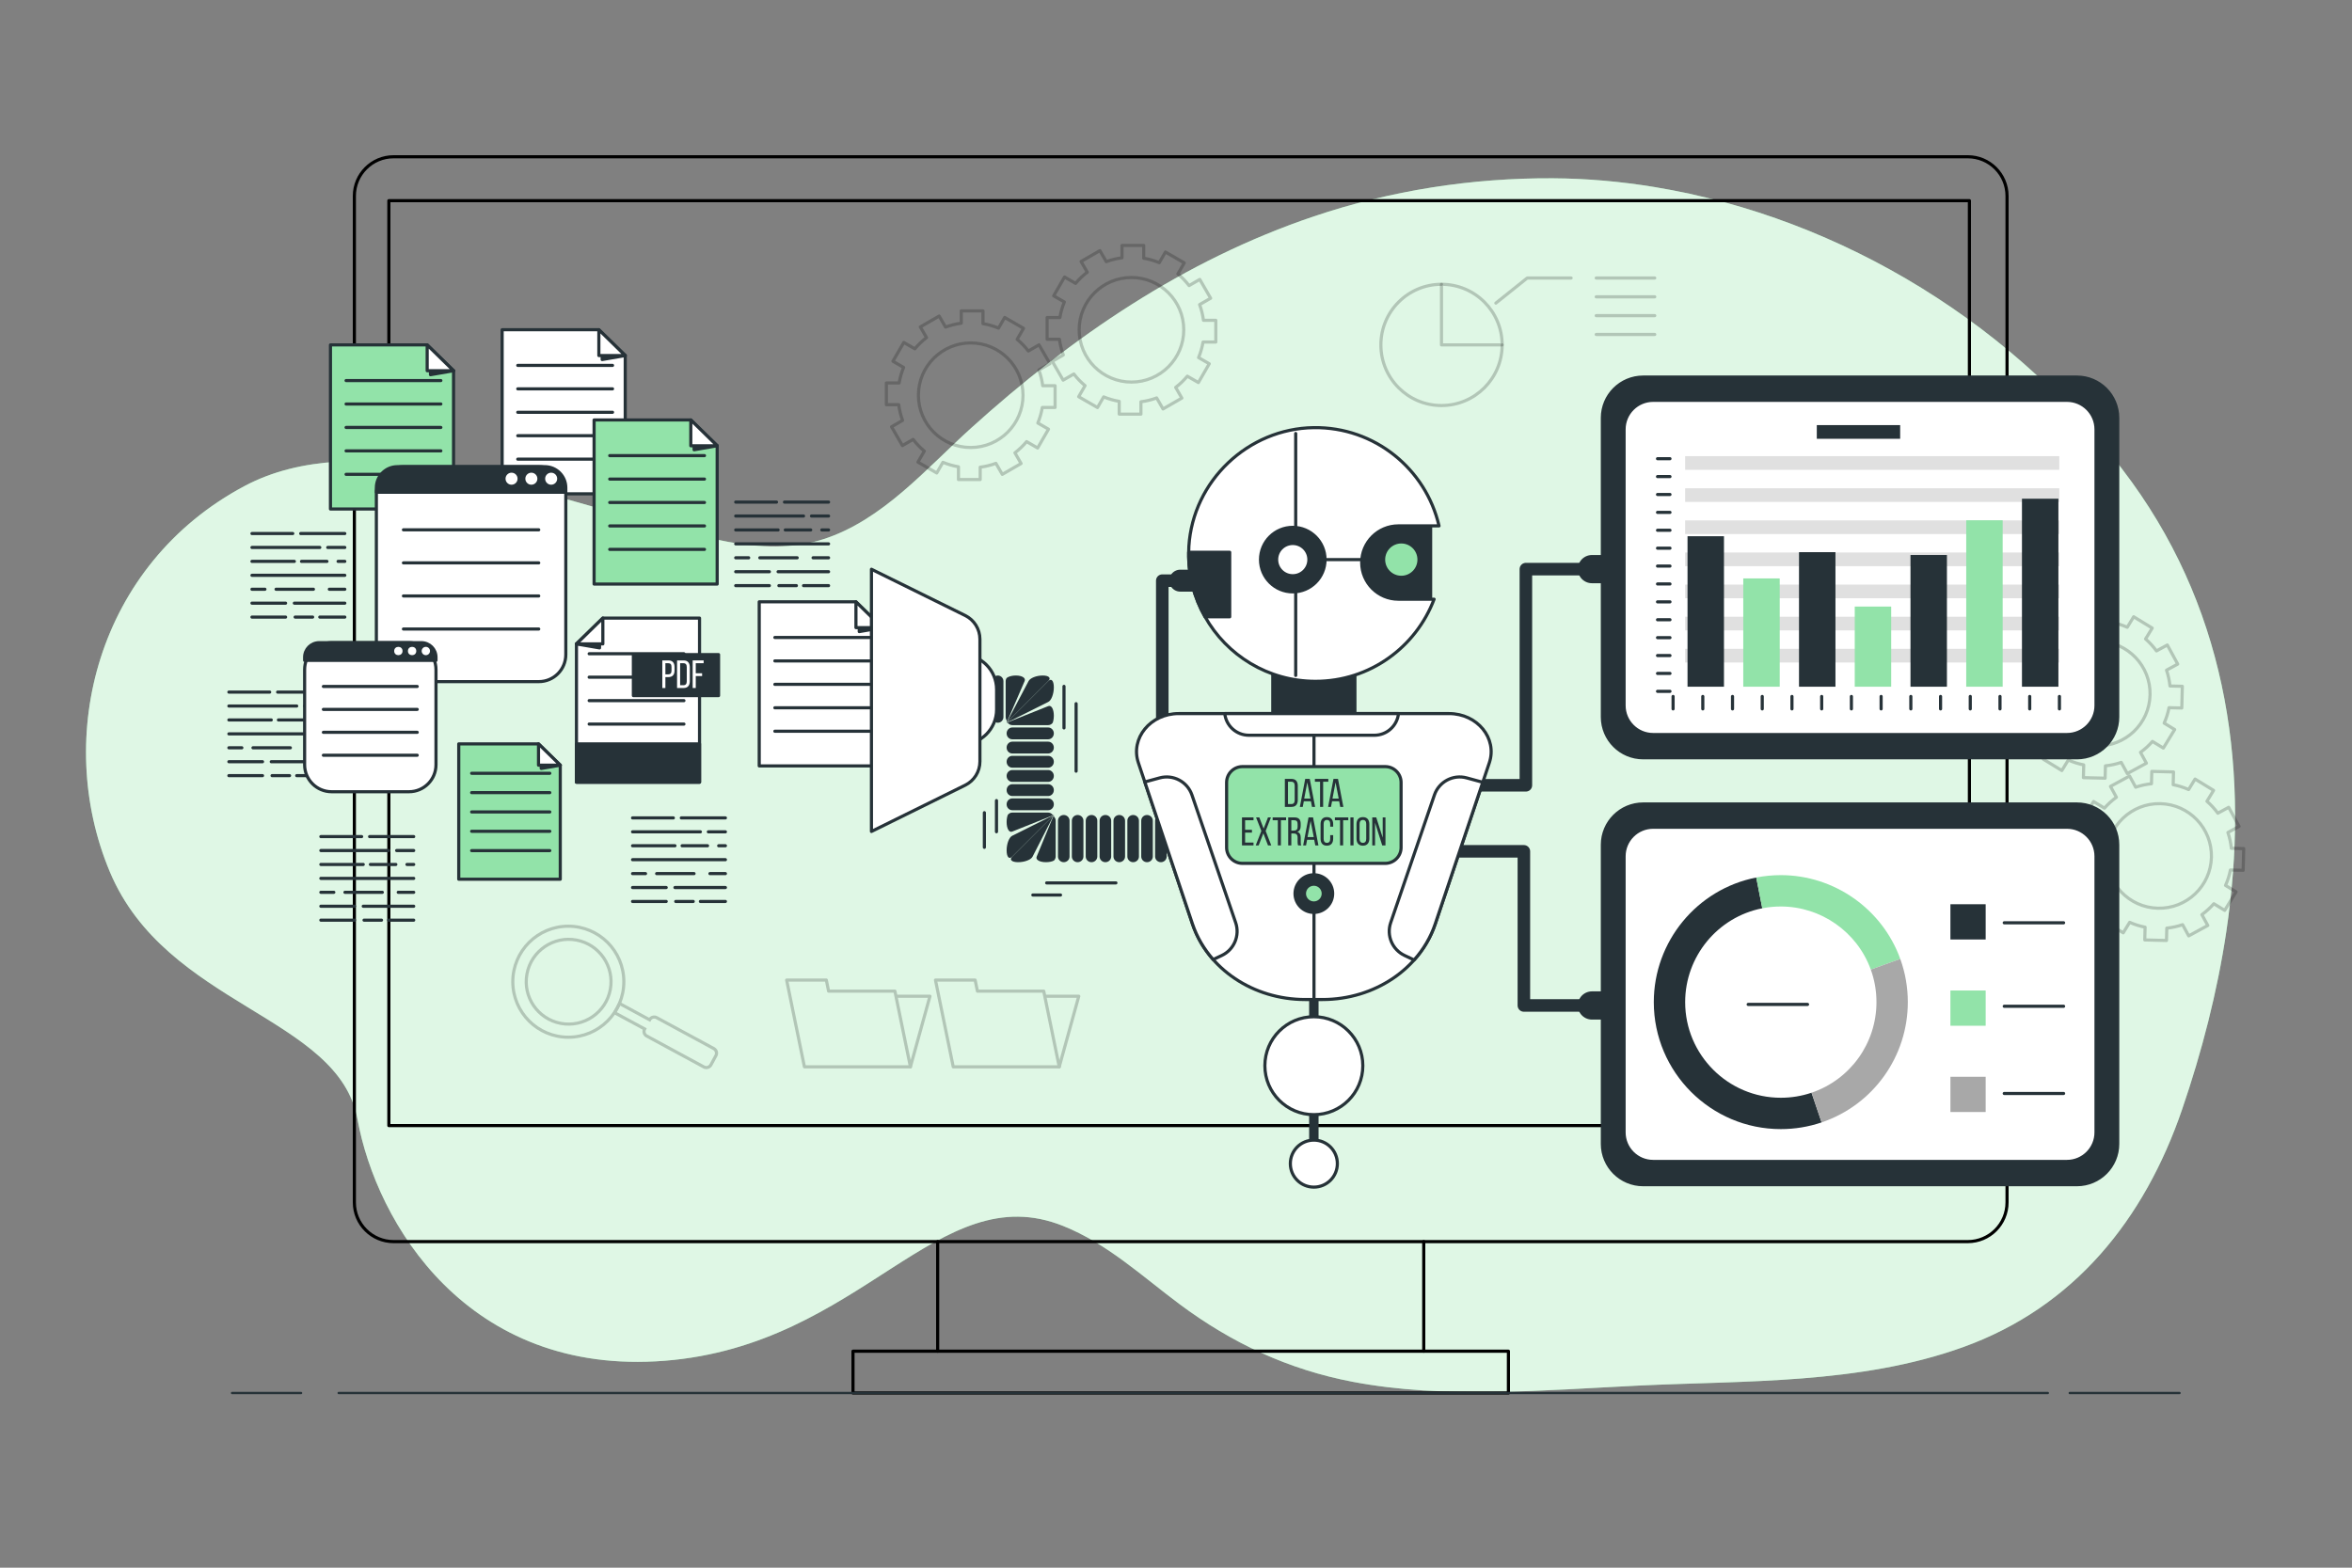 <?xml version="1.0" encoding="utf-8"?>
<!-- Generator: Adobe Illustrator 27.5.0, SVG Export Plug-In . SVG Version: 6.00 Build 0)  -->
<svg version="1.1" xmlns="http://www.w3.org/2000/svg" xmlns:xlink="http://www.w3.org/1999/xlink" x="0px" y="0px"
	 viewBox="0 0 750 500" style="enable-background:new 0 0 750 500;" xml:space="preserve">
<rect x="0" y="0" width="750" height="500" fill="#808080" stroke="none"/>
<g id="Background_Simple">
	<g>
		<path style="fill:#92E3A9;" d="M709.901,297.254c7.472-49.918,1.031-100.425-30.125-143.521
			c-35.667-49.336-92.167-84.189-152.222-94.084c-10.7-1.763-21.533-2.723-32.378-2.785c-25.82-0.145-51.7,3.885-76.178,12.136
			c-41.447,13.971-77.075,38.388-109.298,67.495c-14.307,12.923-28.278,29.453-47.234,35.506
			c-19.666,6.279-40.824-1.798-59.962-6.741C166.544,155.972,113.798,135.959,78,155c-47,25-61,80-43,123s73,46,79,79s35,82,98,77
			c62.999-5,86.999-58.998,126.998-43.001c14.067,5.626,25.121,15.981,37.093,24.914c16.666,12.436,34.751,20.904,55.271,24.805
			c29.341,5.578,61.377,2.634,91.04,1.207c34.001-1.635,70.581-0.381,103.584-12.27c35.449-12.77,57.827-40.742,69.839-75.826
			C702.149,335.356,707.043,316.348,709.901,297.254z"/>
		<path style="opacity:0.7;fill:#FFFFFF;" d="M709.901,297.254c7.472-49.918,1.031-100.425-30.125-143.521
			c-35.667-49.336-92.167-84.189-152.222-94.084c-10.7-1.763-21.533-2.723-32.378-2.785c-25.82-0.145-51.7,3.885-76.178,12.136
			c-41.447,13.971-77.075,38.388-109.298,67.495c-14.307,12.923-28.278,29.453-47.234,35.506
			c-19.666,6.279-40.824-1.798-59.962-6.741C166.544,155.972,113.798,135.959,78,155c-47,25-61,80-43,123s73,46,79,79s35,82,98,77
			c62.999-5,86.999-58.998,126.998-43.001c14.067,5.626,25.121,15.981,37.093,24.914c16.666,12.436,34.751,20.904,55.271,24.805
			c29.341,5.578,61.377,2.634,91.04,1.207c34.001-1.635,70.581-0.381,103.584-12.27c35.449-12.77,57.827-40.742,69.839-75.826
			C702.149,335.356,707.043,316.348,709.901,297.254z"/>
	</g>
</g>
<g id="Device">
	<g>
		<g>
			<path style="fill:none;stroke:#000000;stroke-linecap:round;stroke-linejoin:round;stroke-miterlimit:10;" d="M454,396h173.5
				c6.9,0,12.5-5.6,12.5-12.5v-321c0-6.9-5.6-12.5-12.5-12.5h-502c-6.9,0-12.5,5.6-12.5,12.5v321c0,6.9,5.6,12.5,12.5,12.5H299"/>
			
				<rect x="124" y="64" style="fill:none;stroke:#000000;stroke-linecap:round;stroke-linejoin:round;stroke-miterlimit:10;" width="504" height="295"/>
			
				<rect x="299" y="396" style="fill:none;stroke:#000000;stroke-linecap:round;stroke-linejoin:round;stroke-miterlimit:10;" width="155" height="34.95"/>
			<polyline style="fill:none;stroke:#000000;stroke-linecap:round;stroke-linejoin:round;stroke-miterlimit:10;" points="
				454,430.95 481,430.95 481,444.29 272,444.29 272,430.95 299,430.95 			"/>
		</g>
	</g>
</g>
<g id="Data">
	<g>
		<g>
			<g>
				<polygon style="fill:#FFFFFF;stroke:#263238;stroke-linecap:round;stroke-linejoin:round;stroke-miterlimit:10;" points="
					199.372,157.503 160.122,157.503 160.122,105.169 190.962,105.169 199.372,113.387 				"/>
				<polygon style="fill:#263238;stroke:#263238;stroke-linecap:round;stroke-linejoin:round;stroke-miterlimit:10;" points="
					192.016,112.528 192.016,114.671 199.372,113.398 				"/>
				<polygon style="fill:#FFFFFF;stroke:#263238;stroke-linecap:round;stroke-linejoin:round;stroke-miterlimit:10;" points="
					190.962,105.169 190.962,113.398 199.372,113.398 				"/>
				
					<line style="fill:none;stroke:#263238;stroke-linecap:round;stroke-linejoin:round;stroke-miterlimit:10;" x1="165.106" y1="116.54" x2="195.322" y2="116.54"/>
				
					<line style="fill:none;stroke:#263238;stroke-linecap:round;stroke-linejoin:round;stroke-miterlimit:10;" x1="165.106" y1="124.016" x2="195.322" y2="124.016"/>
				
					<line style="fill:none;stroke:#263238;stroke-linecap:round;stroke-linejoin:round;stroke-miterlimit:10;" x1="165.106" y1="131.492" x2="195.322" y2="131.492"/>
				
					<line style="fill:none;stroke:#263238;stroke-linecap:round;stroke-linejoin:round;stroke-miterlimit:10;" x1="165.106" y1="138.969" x2="195.322" y2="138.969"/>
				
					<line style="fill:none;stroke:#263238;stroke-linecap:round;stroke-linejoin:round;stroke-miterlimit:10;" x1="165.106" y1="146.445" x2="195.322" y2="146.445"/>
			</g>
			<g>
				
					<line style="fill:none;stroke:#263238;stroke-linecap:round;stroke-linejoin:round;stroke-miterlimit:10;" x1="88.529" y1="220.737" x2="102.592" y2="220.737"/>
				
					<line style="fill:none;stroke:#263238;stroke-linecap:round;stroke-linejoin:round;stroke-miterlimit:10;" x1="72.985" y1="220.737" x2="85.994" y2="220.737"/>
				
					<line style="fill:none;stroke:#263238;stroke-linecap:round;stroke-linejoin:round;stroke-miterlimit:10;" x1="97.15" y1="225.178" x2="102.592" y2="225.178"/>
				
					<line style="fill:none;stroke:#263238;stroke-linecap:round;stroke-linejoin:round;stroke-miterlimit:10;" x1="72.985" y1="225.178" x2="94.615" y2="225.178"/>
				
					<line style="fill:none;stroke:#263238;stroke-linecap:round;stroke-linejoin:round;stroke-miterlimit:10;" x1="100.446" y1="229.619" x2="102.592" y2="229.619"/>
				
					<line style="fill:none;stroke:#263238;stroke-linecap:round;stroke-linejoin:round;stroke-miterlimit:10;" x1="88.783" y1="229.619" x2="96.897" y2="229.619"/>
				
					<line style="fill:none;stroke:#263238;stroke-linecap:round;stroke-linejoin:round;stroke-miterlimit:10;" x1="72.985" y1="229.619" x2="86.501" y2="229.619"/>
				
					<line style="fill:none;stroke:#263238;stroke-linecap:round;stroke-linejoin:round;stroke-miterlimit:10;" x1="72.985" y1="234.06" x2="102.592" y2="234.06"/>
				
					<line style="fill:none;stroke:#263238;stroke-linecap:round;stroke-linejoin:round;stroke-miterlimit:10;" x1="97.657" y1="238.501" x2="102.592" y2="238.501"/>
				
					<line style="fill:none;stroke:#263238;stroke-linecap:round;stroke-linejoin:round;stroke-miterlimit:10;" x1="80.669" y1="238.501" x2="92.586" y2="238.501"/>
				
					<line style="fill:none;stroke:#263238;stroke-linecap:round;stroke-linejoin:round;stroke-miterlimit:10;" x1="72.985" y1="238.501" x2="77.119" y2="238.501"/>
				
					<line style="fill:none;stroke:#263238;stroke-linecap:round;stroke-linejoin:round;stroke-miterlimit:10;" x1="86.501" y1="242.942" x2="102.592" y2="242.942"/>
				
					<line style="fill:none;stroke:#263238;stroke-linecap:round;stroke-linejoin:round;stroke-miterlimit:10;" x1="72.985" y1="242.942" x2="83.712" y2="242.942"/>
				
					<line style="fill:none;stroke:#263238;stroke-linecap:round;stroke-linejoin:round;stroke-miterlimit:10;" x1="94.615" y1="247.383" x2="102.592" y2="247.383"/>
				
					<line style="fill:none;stroke:#263238;stroke-linecap:round;stroke-linejoin:round;stroke-miterlimit:10;" x1="86.755" y1="247.383" x2="92.333" y2="247.383"/>
				
					<line style="fill:none;stroke:#263238;stroke-linecap:round;stroke-linejoin:round;stroke-miterlimit:10;" x1="72.985" y1="247.383" x2="83.712" y2="247.383"/>
			</g>
			<g>
				<polygon style="fill:#92E3A9;stroke:#263238;stroke-linecap:round;stroke-linejoin:round;stroke-miterlimit:10;" points="
					178.657,280.417 146.287,280.417 146.287,237.257 171.721,237.257 178.657,244.034 				"/>
				<polygon style="fill:#263238;stroke:#263238;stroke-linecap:round;stroke-linejoin:round;stroke-miterlimit:10;" points="
					172.591,243.326 172.591,245.092 178.657,244.043 				"/>
				<polygon style="fill:#FFFFFF;stroke:#263238;stroke-linecap:round;stroke-linejoin:round;stroke-miterlimit:10;" points="
					171.721,237.257 171.721,244.043 178.657,244.043 				"/>
				
					<line style="fill:none;stroke:#263238;stroke-linecap:round;stroke-linejoin:round;stroke-miterlimit:10;" x1="150.398" y1="246.634" x2="175.318" y2="246.634"/>
				
					<line style="fill:none;stroke:#263238;stroke-linecap:round;stroke-linejoin:round;stroke-miterlimit:10;" x1="150.398" y1="252.8" x2="175.318" y2="252.8"/>
				
					<line style="fill:none;stroke:#263238;stroke-linecap:round;stroke-linejoin:round;stroke-miterlimit:10;" x1="150.398" y1="258.965" x2="175.318" y2="258.965"/>
				
					<line style="fill:none;stroke:#263238;stroke-linecap:round;stroke-linejoin:round;stroke-miterlimit:10;" x1="150.398" y1="265.131" x2="175.318" y2="265.131"/>
				
					<line style="fill:none;stroke:#263238;stroke-linecap:round;stroke-linejoin:round;stroke-miterlimit:10;" x1="150.398" y1="271.297" x2="175.318" y2="271.297"/>
			</g>
			<g>
				<polygon style="fill:#92E3A9;stroke:#263238;stroke-linecap:round;stroke-linejoin:round;stroke-miterlimit:10;" points="
					144.627,162.341 105.376,162.341 105.376,110.007 136.216,110.007 144.627,118.224 				"/>
				<polygon style="fill:#263238;stroke:#263238;stroke-linecap:round;stroke-linejoin:round;stroke-miterlimit:10;" points="
					137.271,117.366 137.271,119.508 144.627,118.235 				"/>
				<polygon style="fill:#FFFFFF;stroke:#263238;stroke-linecap:round;stroke-linejoin:round;stroke-miterlimit:10;" points="
					136.216,110.007 136.216,118.235 144.627,118.235 				"/>
				
					<line style="fill:none;stroke:#263238;stroke-linecap:round;stroke-linejoin:round;stroke-miterlimit:10;" x1="110.36" y1="121.377" x2="140.577" y2="121.377"/>
				
					<line style="fill:none;stroke:#263238;stroke-linecap:round;stroke-linejoin:round;stroke-miterlimit:10;" x1="110.36" y1="128.853" x2="140.577" y2="128.853"/>
				
					<line style="fill:none;stroke:#263238;stroke-linecap:round;stroke-linejoin:round;stroke-miterlimit:10;" x1="110.36" y1="136.33" x2="140.577" y2="136.33"/>
				
					<line style="fill:none;stroke:#263238;stroke-linecap:round;stroke-linejoin:round;stroke-miterlimit:10;" x1="110.36" y1="143.806" x2="140.577" y2="143.806"/>
				
					<line style="fill:none;stroke:#263238;stroke-linecap:round;stroke-linejoin:round;stroke-miterlimit:10;" x1="110.36" y1="151.282" x2="140.577" y2="151.282"/>
			</g>
			<g>
				<polygon style="fill:#92E3A9;stroke:#263238;stroke-linecap:round;stroke-linejoin:round;stroke-miterlimit:10;" points="
					228.692,186.28 189.441,186.28 189.441,133.945 220.281,133.945 228.692,142.163 				"/>
				<polygon style="fill:#263238;stroke:#263238;stroke-linecap:round;stroke-linejoin:round;stroke-miterlimit:10;" points="
					221.336,141.304 221.336,143.447 228.692,142.174 				"/>
				<polygon style="fill:#FFFFFF;stroke:#263238;stroke-linecap:round;stroke-linejoin:round;stroke-miterlimit:10;" points="
					220.281,133.945 220.281,142.174 228.692,142.174 				"/>
				
					<line style="fill:none;stroke:#263238;stroke-linecap:round;stroke-linejoin:round;stroke-miterlimit:10;" x1="194.425" y1="145.316" x2="224.642" y2="145.316"/>
				
					<line style="fill:none;stroke:#263238;stroke-linecap:round;stroke-linejoin:round;stroke-miterlimit:10;" x1="194.425" y1="152.792" x2="224.642" y2="152.792"/>
				
					<line style="fill:none;stroke:#263238;stroke-linecap:round;stroke-linejoin:round;stroke-miterlimit:10;" x1="194.425" y1="160.268" x2="224.642" y2="160.268"/>
				
					<line style="fill:none;stroke:#263238;stroke-linecap:round;stroke-linejoin:round;stroke-miterlimit:10;" x1="194.425" y1="167.745" x2="224.642" y2="167.745"/>
				
					<line style="fill:none;stroke:#263238;stroke-linecap:round;stroke-linejoin:round;stroke-miterlimit:10;" x1="194.425" y1="175.221" x2="224.642" y2="175.221"/>
			</g>
			<g>
				<polygon style="fill:#FFFFFF;stroke:#263238;stroke-linecap:round;stroke-linejoin:round;stroke-miterlimit:10;" points="
					281.35,244.279 242.1,244.279 242.1,191.945 272.94,191.945 281.35,200.163 				"/>
				<polygon style="fill:#263238;stroke:#263238;stroke-linecap:round;stroke-linejoin:round;stroke-miterlimit:10;" points="
					273.995,199.304 273.995,201.447 281.35,200.174 				"/>
				<polygon style="fill:#FFFFFF;stroke:#263238;stroke-linecap:round;stroke-linejoin:round;stroke-miterlimit:10;" points="
					272.94,191.945 272.94,200.174 281.35,200.174 				"/>
				
					<line style="fill:none;stroke:#263238;stroke-linecap:round;stroke-linejoin:round;stroke-miterlimit:10;" x1="247.084" y1="203.316" x2="277.301" y2="203.316"/>
				
					<line style="fill:none;stroke:#263238;stroke-linecap:round;stroke-linejoin:round;stroke-miterlimit:10;" x1="247.084" y1="210.792" x2="277.301" y2="210.792"/>
				
					<line style="fill:none;stroke:#263238;stroke-linecap:round;stroke-linejoin:round;stroke-miterlimit:10;" x1="247.084" y1="218.268" x2="277.301" y2="218.268"/>
				
					<line style="fill:none;stroke:#263238;stroke-linecap:round;stroke-linejoin:round;stroke-miterlimit:10;" x1="247.084" y1="225.745" x2="277.301" y2="225.745"/>
				
					<line style="fill:none;stroke:#263238;stroke-linecap:round;stroke-linejoin:round;stroke-miterlimit:10;" x1="247.084" y1="233.221" x2="277.301" y2="233.221"/>
			</g>
			<g>
				<path style="fill:#FFFFFF;stroke:#263238;stroke-linecap:round;stroke-linejoin:round;stroke-miterlimit:10;" d="
					M171.814,217.398h-43.192c-4.753,0-8.607-3.853-8.607-8.607v-51.342c0-4.753,3.853-8.607,8.607-8.607h43.192
					c4.753,0,8.607,3.854,8.607,8.607v51.342C180.421,213.545,176.568,217.398,171.814,217.398z"/>
				<path style="fill:#263238;stroke:#263238;stroke-linecap:round;stroke-linejoin:round;stroke-miterlimit:10;" d="
					M173.71,148.842h-46.982c-3.707,0-6.712,3.005-6.712,6.712v1.438h60.406v-1.438C180.421,151.847,177.416,148.842,173.71,148.842
					z"/>
				
					<line style="fill:none;stroke:#263238;stroke-linecap:round;stroke-linejoin:round;stroke-miterlimit:10;" x1="128.645" y1="168.977" x2="171.792" y2="168.977"/>
				
					<line style="fill:none;stroke:#263238;stroke-linecap:round;stroke-linejoin:round;stroke-miterlimit:10;" x1="128.645" y1="179.525" x2="171.792" y2="179.525"/>
				
					<line style="fill:none;stroke:#263238;stroke-linecap:round;stroke-linejoin:round;stroke-miterlimit:10;" x1="128.645" y1="190.072" x2="171.792" y2="190.072"/>
				
					<line style="fill:none;stroke:#263238;stroke-linecap:round;stroke-linejoin:round;stroke-miterlimit:10;" x1="128.645" y1="200.619" x2="171.792" y2="200.619"/>
				<path style="fill:#FFFFFF;" d="M165.04,152.678c0-1.059-0.859-1.918-1.918-1.918c-1.059,0-1.918,0.858-1.918,1.918
					c0,1.059,0.859,1.918,1.918,1.918C164.182,154.595,165.04,153.737,165.04,152.678z"/>
				<path style="fill:#FFFFFF;" d="M171.357,152.678c0-1.059-0.858-1.918-1.918-1.918c-1.059,0-1.918,0.858-1.918,1.918
					c0,1.059,0.859,1.918,1.918,1.918C170.499,154.595,171.357,153.737,171.357,152.678z"/>
				<path style="fill:#FFFFFF;" d="M177.674,152.678c0-1.059-0.858-1.918-1.918-1.918c-1.059,0-1.918,0.858-1.918,1.918
					c0,1.059,0.859,1.918,1.918,1.918C176.816,154.595,177.674,153.737,177.674,152.678z"/>
			</g>
			<g>
				<path style="fill:#FFFFFF;stroke:#263238;stroke-linecap:round;stroke-linejoin:round;stroke-miterlimit:10;" d="
					M130.418,252.516h-24.676c-4.753,0-8.607-3.854-8.607-8.607v-30.327c0-4.754,3.854-8.607,8.607-8.607h24.676
					c4.753,0,8.607,3.854,8.607,8.607v30.327C139.025,248.663,135.171,252.516,130.418,252.516z"/>
				<path style="fill:#263238;stroke:#263238;stroke-linecap:round;stroke-linejoin:round;stroke-miterlimit:10;" d="
					M134.37,204.975H101.79c-2.571,0-4.654,2.084-4.654,4.654v0.997h41.889v-0.997C139.025,207.059,136.941,204.975,134.37,204.975z
					"/>
				
					<line style="fill:none;stroke:#263238;stroke-linecap:round;stroke-linejoin:round;stroke-miterlimit:10;" x1="103.119" y1="218.938" x2="133.041" y2="218.938"/>
				
					<line style="fill:none;stroke:#263238;stroke-linecap:round;stroke-linejoin:round;stroke-miterlimit:10;" x1="103.119" y1="226.252" x2="133.041" y2="226.252"/>
				
					<line style="fill:none;stroke:#263238;stroke-linecap:round;stroke-linejoin:round;stroke-miterlimit:10;" x1="103.119" y1="233.566" x2="133.041" y2="233.566"/>
				
					<line style="fill:none;stroke:#263238;stroke-linecap:round;stroke-linejoin:round;stroke-miterlimit:10;" x1="103.119" y1="240.88" x2="133.041" y2="240.88"/>
				<circle style="fill:#FFFFFF;" cx="127.029" cy="207.635" r="1.33"/>
				<circle style="fill:#FFFFFF;" cx="131.409" cy="207.635" r="1.33"/>
				<path style="fill:#FFFFFF;" d="M137.12,207.635c0-0.734-0.595-1.33-1.33-1.33c-0.734,0-1.33,0.595-1.33,1.33
					c0,0.734,0.595,1.33,1.33,1.33C136.524,208.965,137.12,208.369,137.12,207.635z"/>
			</g>
			<g>
				
					<line style="fill:none;stroke:#263238;stroke-linecap:round;stroke-linejoin:round;stroke-miterlimit:10;" x1="117.857" y1="266.828" x2="131.92" y2="266.828"/>
				
					<line style="fill:none;stroke:#263238;stroke-linecap:round;stroke-linejoin:round;stroke-miterlimit:10;" x1="102.313" y1="266.828" x2="115.322" y2="266.828"/>
				
					<line style="fill:none;stroke:#263238;stroke-linecap:round;stroke-linejoin:round;stroke-miterlimit:10;" x1="126.478" y1="271.27" x2="131.92" y2="271.27"/>
				
					<line style="fill:none;stroke:#263238;stroke-linecap:round;stroke-linejoin:round;stroke-miterlimit:10;" x1="102.313" y1="271.27" x2="123.942" y2="271.27"/>
				
					<line style="fill:none;stroke:#263238;stroke-linecap:round;stroke-linejoin:round;stroke-miterlimit:10;" x1="129.774" y1="275.711" x2="131.92" y2="275.711"/>
				
					<line style="fill:none;stroke:#263238;stroke-linecap:round;stroke-linejoin:round;stroke-miterlimit:10;" x1="118.111" y1="275.711" x2="126.224" y2="275.711"/>
				
					<line style="fill:none;stroke:#263238;stroke-linecap:round;stroke-linejoin:round;stroke-miterlimit:10;" x1="102.313" y1="275.711" x2="115.829" y2="275.711"/>
				
					<line style="fill:none;stroke:#263238;stroke-linecap:round;stroke-linejoin:round;stroke-miterlimit:10;" x1="102.313" y1="280.151" x2="131.92" y2="280.151"/>
				
					<line style="fill:none;stroke:#263238;stroke-linecap:round;stroke-linejoin:round;stroke-miterlimit:10;" x1="126.985" y1="284.592" x2="131.92" y2="284.592"/>
				
					<line style="fill:none;stroke:#263238;stroke-linecap:round;stroke-linejoin:round;stroke-miterlimit:10;" x1="109.997" y1="284.592" x2="121.914" y2="284.592"/>
				
					<line style="fill:none;stroke:#263238;stroke-linecap:round;stroke-linejoin:round;stroke-miterlimit:10;" x1="102.313" y1="284.592" x2="106.447" y2="284.592"/>
				
					<line style="fill:none;stroke:#263238;stroke-linecap:round;stroke-linejoin:round;stroke-miterlimit:10;" x1="115.829" y1="289.034" x2="131.92" y2="289.034"/>
				
					<line style="fill:none;stroke:#263238;stroke-linecap:round;stroke-linejoin:round;stroke-miterlimit:10;" x1="102.313" y1="289.034" x2="113.04" y2="289.034"/>
				
					<line style="fill:none;stroke:#263238;stroke-linecap:round;stroke-linejoin:round;stroke-miterlimit:10;" x1="123.942" y1="293.474" x2="131.92" y2="293.474"/>
				
					<line style="fill:none;stroke:#263238;stroke-linecap:round;stroke-linejoin:round;stroke-miterlimit:10;" x1="116.082" y1="293.474" x2="121.66" y2="293.474"/>
				
					<line style="fill:none;stroke:#263238;stroke-linecap:round;stroke-linejoin:round;stroke-miterlimit:10;" x1="102.313" y1="293.474" x2="113.04" y2="293.474"/>
			</g>
			<g>
				
					<line style="fill:none;stroke:#263238;stroke-linecap:round;stroke-linejoin:round;stroke-miterlimit:10;" x1="217.254" y1="260.865" x2="231.317" y2="260.865"/>
				
					<line style="fill:none;stroke:#263238;stroke-linecap:round;stroke-linejoin:round;stroke-miterlimit:10;" x1="201.71" y1="260.865" x2="214.719" y2="260.865"/>
				
					<line style="fill:none;stroke:#263238;stroke-linecap:round;stroke-linejoin:round;stroke-miterlimit:10;" x1="225.875" y1="265.306" x2="231.317" y2="265.306"/>
				
					<line style="fill:none;stroke:#263238;stroke-linecap:round;stroke-linejoin:round;stroke-miterlimit:10;" x1="201.71" y1="265.306" x2="223.339" y2="265.306"/>
				
					<line style="fill:none;stroke:#263238;stroke-linecap:round;stroke-linejoin:round;stroke-miterlimit:10;" x1="229.171" y1="269.747" x2="231.317" y2="269.747"/>
				
					<line style="fill:none;stroke:#263238;stroke-linecap:round;stroke-linejoin:round;stroke-miterlimit:10;" x1="217.508" y1="269.747" x2="225.621" y2="269.747"/>
				
					<line style="fill:none;stroke:#263238;stroke-linecap:round;stroke-linejoin:round;stroke-miterlimit:10;" x1="201.71" y1="269.747" x2="215.226" y2="269.747"/>
				
					<line style="fill:none;stroke:#263238;stroke-linecap:round;stroke-linejoin:round;stroke-miterlimit:10;" x1="201.71" y1="274.188" x2="231.317" y2="274.188"/>
				
					<line style="fill:none;stroke:#263238;stroke-linecap:round;stroke-linejoin:round;stroke-miterlimit:10;" x1="226.382" y1="278.629" x2="231.317" y2="278.629"/>
				
					<line style="fill:none;stroke:#263238;stroke-linecap:round;stroke-linejoin:round;stroke-miterlimit:10;" x1="209.394" y1="278.629" x2="221.311" y2="278.629"/>
				
					<line style="fill:none;stroke:#263238;stroke-linecap:round;stroke-linejoin:round;stroke-miterlimit:10;" x1="201.71" y1="278.629" x2="205.844" y2="278.629"/>
				
					<line style="fill:none;stroke:#263238;stroke-linecap:round;stroke-linejoin:round;stroke-miterlimit:10;" x1="215.226" y1="283.07" x2="231.317" y2="283.07"/>
				
					<line style="fill:none;stroke:#263238;stroke-linecap:round;stroke-linejoin:round;stroke-miterlimit:10;" x1="201.71" y1="283.07" x2="212.437" y2="283.07"/>
				
					<line style="fill:none;stroke:#263238;stroke-linecap:round;stroke-linejoin:round;stroke-miterlimit:10;" x1="223.339" y1="287.511" x2="231.317" y2="287.511"/>
				
					<line style="fill:none;stroke:#263238;stroke-linecap:round;stroke-linejoin:round;stroke-miterlimit:10;" x1="215.479" y1="287.511" x2="221.057" y2="287.511"/>
				
					<line style="fill:none;stroke:#263238;stroke-linecap:round;stroke-linejoin:round;stroke-miterlimit:10;" x1="201.71" y1="287.511" x2="212.437" y2="287.511"/>
			</g>
			<g>
				
					<line style="fill:none;stroke:#263238;stroke-linecap:round;stroke-linejoin:round;stroke-miterlimit:10;" x1="250.147" y1="160.138" x2="264.21" y2="160.138"/>
				
					<line style="fill:none;stroke:#263238;stroke-linecap:round;stroke-linejoin:round;stroke-miterlimit:10;" x1="234.603" y1="160.138" x2="247.612" y2="160.138"/>
				
					<line style="fill:none;stroke:#263238;stroke-linecap:round;stroke-linejoin:round;stroke-miterlimit:10;" x1="258.768" y1="164.579" x2="264.21" y2="164.579"/>
				
					<line style="fill:none;stroke:#263238;stroke-linecap:round;stroke-linejoin:round;stroke-miterlimit:10;" x1="234.603" y1="164.579" x2="256.232" y2="164.579"/>
				
					<line style="fill:none;stroke:#263238;stroke-linecap:round;stroke-linejoin:round;stroke-miterlimit:10;" x1="262.064" y1="169.02" x2="264.21" y2="169.02"/>
				
					<line style="fill:none;stroke:#263238;stroke-linecap:round;stroke-linejoin:round;stroke-miterlimit:10;" x1="250.401" y1="169.02" x2="258.514" y2="169.02"/>
				
					<line style="fill:none;stroke:#263238;stroke-linecap:round;stroke-linejoin:round;stroke-miterlimit:10;" x1="234.603" y1="169.02" x2="248.119" y2="169.02"/>
				
					<line style="fill:none;stroke:#263238;stroke-linecap:round;stroke-linejoin:round;stroke-miterlimit:10;" x1="234.603" y1="173.461" x2="264.21" y2="173.461"/>
				
					<line style="fill:none;stroke:#263238;stroke-linecap:round;stroke-linejoin:round;stroke-miterlimit:10;" x1="259.275" y1="177.902" x2="264.21" y2="177.902"/>
				
					<line style="fill:none;stroke:#263238;stroke-linecap:round;stroke-linejoin:round;stroke-miterlimit:10;" x1="242.287" y1="177.902" x2="254.204" y2="177.902"/>
				
					<line style="fill:none;stroke:#263238;stroke-linecap:round;stroke-linejoin:round;stroke-miterlimit:10;" x1="234.603" y1="177.902" x2="238.737" y2="177.902"/>
				
					<line style="fill:none;stroke:#263238;stroke-linecap:round;stroke-linejoin:round;stroke-miterlimit:10;" x1="248.119" y1="182.343" x2="264.21" y2="182.343"/>
				
					<line style="fill:none;stroke:#263238;stroke-linecap:round;stroke-linejoin:round;stroke-miterlimit:10;" x1="234.603" y1="182.343" x2="245.33" y2="182.343"/>
				
					<line style="fill:none;stroke:#263238;stroke-linecap:round;stroke-linejoin:round;stroke-miterlimit:10;" x1="256.232" y1="186.784" x2="264.21" y2="186.784"/>
				
					<line style="fill:none;stroke:#263238;stroke-linecap:round;stroke-linejoin:round;stroke-miterlimit:10;" x1="248.372" y1="186.784" x2="253.951" y2="186.784"/>
				
					<line style="fill:none;stroke:#263238;stroke-linecap:round;stroke-linejoin:round;stroke-miterlimit:10;" x1="234.603" y1="186.784" x2="245.33" y2="186.784"/>
			</g>
			<g>
				
					<line style="fill:none;stroke:#263238;stroke-linecap:round;stroke-linejoin:round;stroke-miterlimit:10;" x1="95.889" y1="170.167" x2="109.951" y2="170.167"/>
				
					<line style="fill:none;stroke:#263238;stroke-linecap:round;stroke-linejoin:round;stroke-miterlimit:10;" x1="80.345" y1="170.167" x2="93.353" y2="170.167"/>
				
					<line style="fill:none;stroke:#263238;stroke-linecap:round;stroke-linejoin:round;stroke-miterlimit:10;" x1="104.509" y1="174.608" x2="109.951" y2="174.608"/>
				
					<line style="fill:none;stroke:#263238;stroke-linecap:round;stroke-linejoin:round;stroke-miterlimit:10;" x1="80.345" y1="174.608" x2="101.974" y2="174.608"/>
				
					<line style="fill:none;stroke:#263238;stroke-linecap:round;stroke-linejoin:round;stroke-miterlimit:10;" x1="107.806" y1="179.049" x2="109.951" y2="179.049"/>
				
					<line style="fill:none;stroke:#263238;stroke-linecap:round;stroke-linejoin:round;stroke-miterlimit:10;" x1="96.142" y1="179.049" x2="104.256" y2="179.049"/>
				
					<line style="fill:none;stroke:#263238;stroke-linecap:round;stroke-linejoin:round;stroke-miterlimit:10;" x1="80.345" y1="179.049" x2="93.86" y2="179.049"/>
				
					<line style="fill:none;stroke:#263238;stroke-linecap:round;stroke-linejoin:round;stroke-miterlimit:10;" x1="80.345" y1="183.49" x2="109.951" y2="183.49"/>
				
					<line style="fill:none;stroke:#263238;stroke-linecap:round;stroke-linejoin:round;stroke-miterlimit:10;" x1="105.017" y1="187.931" x2="109.951" y2="187.931"/>
				
					<line style="fill:none;stroke:#263238;stroke-linecap:round;stroke-linejoin:round;stroke-miterlimit:10;" x1="88.029" y1="187.931" x2="99.946" y2="187.931"/>
				
					<line style="fill:none;stroke:#263238;stroke-linecap:round;stroke-linejoin:round;stroke-miterlimit:10;" x1="80.345" y1="187.931" x2="84.479" y2="187.931"/>
				
					<line style="fill:none;stroke:#263238;stroke-linecap:round;stroke-linejoin:round;stroke-miterlimit:10;" x1="93.86" y1="192.372" x2="109.951" y2="192.372"/>
				
					<line style="fill:none;stroke:#263238;stroke-linecap:round;stroke-linejoin:round;stroke-miterlimit:10;" x1="80.345" y1="192.372" x2="91.071" y2="192.372"/>
				
					<line style="fill:none;stroke:#263238;stroke-linecap:round;stroke-linejoin:round;stroke-miterlimit:10;" x1="101.974" y1="196.813" x2="109.951" y2="196.813"/>
				
					<line style="fill:none;stroke:#263238;stroke-linecap:round;stroke-linejoin:round;stroke-miterlimit:10;" x1="94.114" y1="196.813" x2="99.692" y2="196.813"/>
				
					<line style="fill:none;stroke:#263238;stroke-linecap:round;stroke-linejoin:round;stroke-miterlimit:10;" x1="80.345" y1="196.813" x2="91.071" y2="196.813"/>
			</g>
		</g>
		<g>
			<g>
				<polygon style="fill:#FFFFFF;stroke:#263238;stroke-linecap:round;stroke-linejoin:round;stroke-miterlimit:10;" points="
					183.82,205.354 183.82,249.473 223.068,249.473 223.068,197.14 192.236,197.14 				"/>
				<polygon style="fill:#263238;stroke:#263238;stroke-linecap:round;stroke-linejoin:round;stroke-miterlimit:10;" points="
					191.177,204.497 191.177,206.639 183.822,205.367 				"/>
				<polygon style="fill:#FFFFFF;stroke:#263238;stroke-linecap:round;stroke-linejoin:round;stroke-miterlimit:10;" points="
					192.232,197.138 192.232,205.367 183.822,205.367 				"/>
				
					<line style="fill:none;stroke:#263238;stroke-linecap:round;stroke-linejoin:round;stroke-miterlimit:10;" x1="218.088" y1="208.509" x2="187.871" y2="208.509"/>
				
					<line style="fill:none;stroke:#263238;stroke-linecap:round;stroke-linejoin:round;stroke-miterlimit:10;" x1="218.088" y1="215.985" x2="187.871" y2="215.985"/>
				
					<line style="fill:none;stroke:#263238;stroke-linecap:round;stroke-linejoin:round;stroke-miterlimit:10;" x1="218.088" y1="223.461" x2="187.871" y2="223.461"/>
				
					<line style="fill:none;stroke:#263238;stroke-linecap:round;stroke-linejoin:round;stroke-miterlimit:10;" x1="218.088" y1="230.938" x2="187.871" y2="230.938"/>
			</g>
			
				<rect x="183.82" y="237.257" style="fill:#263238;stroke:#263238;stroke-linecap:round;stroke-linejoin:round;stroke-miterlimit:10;" width="39.248" height="12.217"/>
			
				<rect x="201.973" y="208.777" style="fill:#263238;stroke:#263238;stroke-linecap:round;stroke-linejoin:round;stroke-miterlimit:10;" width="27.161" height="13.081"/>
			<g>
				<path style="fill:#FFFFFF;" d="M213.121,210.632c1.384,0,1.975,0.817,1.975,2.151v1.056c0,1.396-0.654,2.126-2.05,2.126h-0.868
					v3.472h-0.982v-8.804H213.121z M213.046,215.084c0.729,0,1.081-0.34,1.081-1.183v-1.169c0-0.805-0.289-1.207-1.006-1.207h-0.943
					v3.56H213.046z"/>
				<path style="fill:#FFFFFF;" d="M217.962,210.632c1.371,0,2,0.83,2,2.188v4.44c0,1.346-0.629,2.176-2,2.176H215.9v-8.804H217.962
					z M217.95,218.543c0.704,0,1.044-0.44,1.044-1.245v-4.528c0-0.805-0.34-1.245-1.057-1.245h-1.056v7.018H217.95z"/>
				<path style="fill:#FFFFFF;" d="M223.885,214.731v0.893h-2.025v3.811h-0.982v-8.804h3.497v0.893h-2.515v3.207H223.885z"/>
			</g>
		</g>
	</g>
</g>
<g id="Graphics">
	<g>
		<path style="opacity:0.2;fill:none;stroke:#000000;stroke-linecap:round;stroke-linejoin:round;stroke-miterlimit:10;" d="
			M693.083,246.204l-6.926-0.174l-0.099,3.938c-1.743,0.183-3.432,0.554-5.042,1.104l-1.943-3.57l-6.085,3.312l1.883,3.46
			c-1.394,1.017-2.673,2.183-3.809,3.48l-3.472-2.123l-3.614,5.911l3.355,2.051c-0.692,1.556-1.214,3.204-1.551,4.922l-4.07-0.102
			l-0.174,6.926l3.938,0.099c0.183,1.743,0.554,3.432,1.104,5.041l-3.569,1.943l3.312,6.085l3.46-1.883
			c1.017,1.394,2.183,2.673,3.481,3.809l-2.123,3.472l5.911,3.614l2.051-3.355c1.556,0.692,3.205,1.214,4.922,1.551l-0.102,4.07
			l6.926,0.174l0.099-3.938c1.743-0.183,3.432-0.554,5.042-1.104l1.943,3.57l6.085-3.312l-1.883-3.46
			c1.394-1.017,2.673-2.183,3.809-3.48l3.472,2.123l3.614-5.911l-3.355-2.051c0.692-1.556,1.214-3.204,1.551-4.922l4.07,0.102
			l0.174-6.926l-3.938-0.099c-0.183-1.743-0.554-3.432-1.104-5.041l3.569-1.943l-3.312-6.085l-3.46,1.883
			c-1.017-1.394-2.183-2.673-3.48-3.809l2.123-3.472l-5.911-3.614l-2.051,3.355c-1.556-0.692-3.205-1.214-4.922-1.551
			L693.083,246.204z M688.083,289.666c-9.207-0.232-16.483-7.883-16.252-17.09c0.231-9.207,7.883-16.483,17.09-16.252
			c9.207,0.232,16.483,7.883,16.252,17.09C704.941,282.622,697.29,289.898,688.083,289.666z"/>
		<path style="opacity:0.2;fill:none;stroke:#000000;stroke-linecap:round;stroke-linejoin:round;stroke-miterlimit:10;" d="
			M673.513,194.44l-6.926-0.174l-0.099,3.938c-1.743,0.183-3.432,0.554-5.042,1.104l-1.943-3.569l-6.085,3.312l1.883,3.46
			c-1.394,1.017-2.673,2.183-3.809,3.48l-3.472-2.123l-3.614,5.911l3.355,2.051c-0.692,1.556-1.214,3.204-1.551,4.922l-4.07-0.102
			l-0.174,6.926l3.938,0.099c0.183,1.743,0.554,3.432,1.104,5.041l-3.57,1.943l3.312,6.085l3.46-1.883
			c1.017,1.394,2.183,2.673,3.48,3.809l-2.123,3.473l5.911,3.614l2.051-3.355c1.556,0.692,3.204,1.214,4.922,1.551l-0.102,4.07
			l6.926,0.174l0.099-3.938c1.743-0.183,3.432-0.554,5.041-1.104l1.943,3.57l6.085-3.312l-1.883-3.46
			c1.394-1.017,2.673-2.183,3.809-3.48l3.473,2.123l3.614-5.911l-3.355-2.051c0.692-1.556,1.214-3.204,1.551-4.922l4.07,0.102
			l0.174-6.926l-3.938-0.099c-0.183-1.743-0.554-3.432-1.104-5.042l3.57-1.943l-3.312-6.085l-3.459,1.883
			c-1.017-1.394-2.183-2.673-3.481-3.809l2.123-3.472l-5.911-3.614l-2.051,3.355c-1.556-0.692-3.204-1.214-4.922-1.551
			L673.513,194.44z M668.512,237.902c-9.207-0.231-16.483-7.883-16.252-17.09c0.232-9.207,7.883-16.483,17.09-16.252
			c9.207,0.231,16.483,7.883,16.252,17.09C685.371,230.857,677.719,238.133,668.512,237.902z"/>
	</g>
	<g>
		<path style="opacity:0.2;fill:none;stroke:#000000;stroke-linecap:round;stroke-linejoin:round;stroke-miterlimit:10;" d="
			M336.439,129.956v-6.928h-3.939c-0.227-1.738-0.641-3.417-1.23-5.012l3.52-2.032l-3.464-6l-3.411,1.97
			c-1.051-1.368-2.249-2.618-3.575-3.72l2.035-3.525l-6-3.464l-1.966,3.405c-1.573-0.652-3.234-1.133-4.96-1.427v-4.071h-6.928
			v3.939c-1.738,0.227-3.417,0.641-5.012,1.231l-2.032-3.52l-6,3.464l1.97,3.411c-1.368,1.051-2.618,2.249-3.72,3.575l-3.525-2.035
			l-3.464,6l3.405,1.966c-0.652,1.573-1.133,3.234-1.427,4.959h-4.071v6.928h3.939c0.227,1.738,0.641,3.417,1.23,5.012l-3.52,2.032
			l3.464,6l3.411-1.969c1.051,1.368,2.249,2.618,3.575,3.72l-2.035,3.525l6,3.464l1.966-3.405c1.573,0.652,3.234,1.133,4.959,1.427
			v4.071h6.928v-3.939c1.738-0.227,3.417-0.641,5.012-1.23l2.032,3.519l6-3.464l-1.97-3.411c1.368-1.051,2.618-2.249,3.72-3.575
			l3.525,2.035l3.464-6l-3.405-1.966c0.652-1.573,1.133-3.234,1.427-4.959H336.439z M292.865,126.049
			c0-9.21,7.466-16.676,16.676-16.676c9.21,0,16.676,7.466,16.676,16.676c0,9.21-7.466,16.676-16.676,16.676
			C300.331,142.725,292.865,135.259,292.865,126.049z"/>
		<path style="opacity:0.2;fill:none;stroke:#000000;stroke-linecap:round;stroke-linejoin:round;stroke-miterlimit:10;" d="
			M387.695,109.09v-6.928h-3.939c-0.227-1.738-0.641-3.417-1.23-5.012l3.52-2.032l-3.464-6l-3.411,1.97
			c-1.051-1.368-2.249-2.618-3.575-3.72l2.035-3.525l-6-3.464l-1.966,3.405c-1.573-0.652-3.234-1.133-4.959-1.427v-4.071h-6.928
			v3.939c-1.738,0.227-3.417,0.64-5.012,1.23l-2.032-3.52l-6,3.464l1.97,3.411c-1.368,1.051-2.618,2.249-3.72,3.575l-3.525-2.035
			l-3.464,6l3.405,1.966c-0.652,1.573-1.133,3.234-1.427,4.959h-4.071v6.928h3.939c0.227,1.738,0.641,3.417,1.23,5.012l-3.52,2.032
			l3.464,6l3.411-1.97c1.051,1.368,2.249,2.618,3.575,3.72l-2.035,3.525l6,3.464l1.966-3.405c1.573,0.652,3.234,1.133,4.959,1.427
			v4.071h6.928v-3.939c1.738-0.227,3.417-0.64,5.012-1.23l2.032,3.52l6-3.464l-1.969-3.411c1.368-1.051,2.618-2.249,3.72-3.575
			l3.525,2.035l3.464-6l-3.405-1.966c0.652-1.573,1.133-3.234,1.427-4.959H387.695z M344.121,105.184
			c0-9.21,7.466-16.676,16.676-16.676c9.21,0,16.676,7.466,16.676,16.676s-7.466,16.676-16.676,16.676
			C351.587,121.86,344.121,114.394,344.121,105.184z"/>
	</g>
	<g style="opacity:0.2;">
		
			<circle style="fill:none;stroke:#000000;stroke-linecap:round;stroke-linejoin:round;stroke-miterlimit:10;" cx="181.224" cy="313.109" r="17.703"/>
		
			<ellipse transform="matrix(0.185 -0.983 0.983 0.185 -159.99 433.329)" style="fill:none;stroke:#000000;stroke-linecap:round;stroke-linejoin:round;stroke-miterlimit:10;" cx="181.224" cy="313.109" rx="13.516" ry="13.516"/>
		<path style="fill:none;stroke:#000000;stroke-miterlimit:10;" d="M207.144,325.246l-9.559-5.174L196,323l9.559,5.174l0,0
			c-0.438,0.809-0.137,1.819,0.672,2.257l18.214,9.859c0.809,0.438,1.819,0.137,2.257-0.672l1.585-2.928
			c0.438-0.809,0.137-1.819-0.672-2.257l-18.214-9.859C208.592,324.137,207.582,324.437,207.144,325.246L207.144,325.246z"/>
	</g>
	<g>
		<path style="opacity:0.2;fill:none;stroke:#000000;stroke-linecap:round;stroke-linejoin:round;stroke-miterlimit:10;" d="
			M479,110c0,10.68-8.66,19.34-19.34,19.34c-10.67,0-19.33-8.66-19.33-19.34c0-10.67,8.66-19.33,19.33-19.33"/>
		<path style="opacity:0.2;fill:none;stroke:#000000;stroke-linecap:round;stroke-linejoin:round;stroke-miterlimit:10;" d="
			M479,110h-19.34V90.67C470.34,90.67,479,99.33,479,110z"/>
		
			<polyline style="opacity:0.2;fill:none;stroke:#000000;stroke-linecap:round;stroke-linejoin:round;stroke-miterlimit:10;" points="
			476.997,96.67 486.997,88.67 500.997,88.67 		"/>
		
			<line style="opacity:0.2;fill:none;stroke:#000000;stroke-linecap:round;stroke-linejoin:round;stroke-miterlimit:10;" x1="508.997" y1="88.67" x2="527.663" y2="88.67"/>
		
			<line style="opacity:0.2;fill:none;stroke:#000000;stroke-linecap:round;stroke-linejoin:round;stroke-miterlimit:10;" x1="508.997" y1="94.67" x2="527.663" y2="94.67"/>
		
			<line style="opacity:0.2;fill:none;stroke:#000000;stroke-linecap:round;stroke-linejoin:round;stroke-miterlimit:10;" x1="508.997" y1="100.67" x2="527.663" y2="100.67"/>
		
			<line style="opacity:0.2;fill:none;stroke:#000000;stroke-linecap:round;stroke-linejoin:round;stroke-miterlimit:10;" x1="508.997" y1="106.67" x2="527.663" y2="106.67"/>
	</g>
	<g style="opacity:0.2;">
		<polygon style="fill:none;stroke:#000000;stroke-linecap:round;stroke-linejoin:round;stroke-miterlimit:10;" points="
			264.22,316.111 263.498,312.587 250.843,312.587 251.565,316.111 252.208,319.249 256.51,340.254 290.311,340.254 
			285.366,316.111 		"/>
		<polyline style="fill:none;stroke:#000000;stroke-linecap:round;stroke-linejoin:round;stroke-miterlimit:10;" points="
			290.311,340.254 296.542,317.738 285.891,317.738 		"/>
	</g>
	<g style="opacity:0.2;">
		<polygon style="fill:none;stroke:#000000;stroke-linecap:round;stroke-linejoin:round;stroke-miterlimit:10;" points="
			311.677,316.111 310.955,312.587 298.301,312.587 299.022,316.111 299.665,319.249 303.967,340.254 337.768,340.254 
			332.823,316.111 		"/>
		<polyline style="fill:none;stroke:#000000;stroke-linecap:round;stroke-linejoin:round;stroke-miterlimit:10;" points="
			337.768,340.254 344,317.738 333.349,317.738 		"/>
	</g>
</g>
<g id="Bot">
	<g>
		<g>
			<g>
				<g>
					<path style="fill:#263238;" d="M383.458,259.933c1.018,0,1.844,0.809,1.844,1.807v11.442c0,0.998-0.825,1.807-1.844,1.807
						c-1.018,0-1.844-0.809-1.844-1.807v-11.442C381.615,260.741,382.44,259.933,383.458,259.933z"/>
				</g>
				<g>
					<path style="fill:#263238;" d="M379.033,259.933c1.018,0,1.844,0.809,1.844,1.807v11.442c0,0.998-0.825,1.807-1.844,1.807
						c-1.018,0-1.844-0.809-1.844-1.807v-11.442C377.19,260.741,378.015,259.933,379.033,259.933z"/>
				</g>
				<g>
					<path style="fill:#263238;" d="M374.609,259.933L374.609,259.933c1.018,0,1.844,0.809,1.844,1.807v11.442
						c0,0.998-0.825,1.807-1.844,1.807h0c-1.018,0-1.844-0.809-1.844-1.807v-11.442C372.765,260.741,373.59,259.933,374.609,259.933
						z"/>
				</g>
				<g>
					<path style="fill:#263238;" d="M370.184,259.933c1.018,0,1.844,0.809,1.844,1.807v11.442c0,0.998-0.826,1.807-1.844,1.807
						c-1.018,0-1.844-0.809-1.844-1.807v-11.442C368.34,260.741,369.166,259.933,370.184,259.933z"/>
				</g>
				<g>
					<path style="fill:#263238;" d="M365.759,259.933c1.018,0,1.844,0.809,1.844,1.807v11.442c0,0.998-0.825,1.807-1.844,1.807
						c-1.018,0-1.844-0.809-1.844-1.807v-11.442C363.916,260.741,364.741,259.933,365.759,259.933z"/>
				</g>
				<g>
					<path style="fill:#263238;" d="M361.335,259.933L361.335,259.933c1.018,0,1.844,0.809,1.844,1.807v11.442
						c0,0.998-0.825,1.807-1.844,1.807l0,0c-1.018,0-1.844-0.809-1.844-1.807v-11.442
						C359.491,260.741,360.316,259.933,361.335,259.933z"/>
				</g>
				<g>
					<path style="fill:#263238;" d="M356.91,259.933c1.018,0,1.844,0.809,1.844,1.807v11.442c0,0.998-0.825,1.807-1.844,1.807
						c-1.018,0-1.844-0.809-1.844-1.807v-11.442C355.066,260.741,355.892,259.933,356.91,259.933z"/>
				</g>
				<g>
					<path style="fill:#263238;" d="M352.485,259.933c1.018,0,1.844,0.809,1.844,1.807v11.442c0,0.998-0.825,1.807-1.844,1.807
						c-1.018,0-1.844-0.809-1.844-1.807v-11.442C350.641,260.741,351.467,259.933,352.485,259.933z"/>
				</g>
				<g>
					<path style="fill:#263238;" d="M348.06,259.933c1.018,0,1.844,0.809,1.844,1.807v11.442c0,0.998-0.825,1.807-1.844,1.807
						c-1.018,0-1.844-0.809-1.844-1.807v-11.442C346.217,260.741,347.042,259.933,348.06,259.933z"/>
				</g>
				<g>
					<path style="fill:#263238;" d="M343.636,259.933c1.018,0,1.844,0.809,1.844,1.807v11.442c0,0.998-0.826,1.807-1.844,1.807
						c-1.018,0-1.844-0.809-1.844-1.807v-11.442C341.792,260.741,342.617,259.933,343.636,259.933z"/>
				</g>
				<g>
					<path style="fill:#263238;" d="M339.211,259.933c1.018,0,1.844,0.809,1.844,1.807v11.442c0,0.998-0.825,1.807-1.844,1.807
						c-1.018,0-1.844-0.809-1.844-1.807v-11.442C337.367,260.741,338.193,259.933,339.211,259.933z"/>
				</g>
				<g>
					<path style="fill:#263238;" d="M336.046,259.933c0.016,0-0.066,0.202,0.044,0.529c0.334,0.327,0.54,0.778,0.54,1.277v11.442
						c0,0.499-0.206,0.951-0.54,1.277c-0.557,0.327-1.56,0.529-2.563,0.529c-2.081,0-3.398-0.809-2.943-1.807l4.716-11.442
						C335.756,260.741,336.09,259.933,336.046,259.933z"/>
				</g>
				<g>
					<path style="fill:#263238;" d="M336.046,259.933c-0.044,0-0.457,0.809-0.922,1.807l-5.837,11.442
						c-0.465,0.998-2.528,1.807-4.609,1.807s-2.923-0.809-1.881-1.807l11.442-11.442c0.481-0.467,0.918-0.892,1.315-1.277
						C335.884,260.135,336.046,259.933,336.046,259.933z"/>
				</g>
				<g>
					<path style="fill:#263238;" d="M336.046,259.933c0,0-0.202,0.161-0.529,0.49c-0.388,0.4-0.811,0.836-1.277,1.316
						l-11.442,11.442c-0.998,1.043-1.807,0.164-1.807-1.963c0-2.127,0.809-4.219,1.807-4.672l11.442-5.712
						C335.237,260.382,336.046,259.978,336.046,259.933z"/>
				</g>
				<g>
					<path style="fill:#263238;" d="M336.046,259.933c0-0.045-0.809,0.277-1.807,0.721l-11.442,4.566
						c-0.998,0.443-1.807-0.922-1.807-3.049c0-0.521,0.051-1.023,0.142-1.475c0.046-0.226,0.102-0.439,0.167-0.636
						c0.032-0.116,0.067-0.169,0.104-0.208c0.037-0.047,0.076-0.091,0.117-0.134c0.327-0.341,0.779-0.552,1.277-0.552h11.442
						c0.499,0,0.951,0.211,1.277,0.552c0.041,0.043,0.08,0.087,0.117,0.134c0.037,0.054,0.072,0.098,0.104,0.083l0.167,0.005
						C335.995,259.94,336.046,259.933,336.046,259.933z"/>
				</g>
				<g>
					<path style="fill:#263238;" d="M336.046,256.528c0,1.041-0.809,1.885-1.807,1.885h-11.442c-0.998,0-1.807-0.844-1.807-1.885
						c0-1.041,0.809-1.885,1.807-1.885h11.442C335.237,254.643,336.046,255.487,336.046,256.528z"/>
				</g>
				<g>
					<path style="fill:#263238;" d="M336.046,252.004c0,1.041-0.809,1.885-1.807,1.885h-11.442c-0.998,0-1.807-0.844-1.807-1.885
						c0-1.041,0.809-1.885,1.807-1.885h11.442C335.237,250.12,336.046,250.963,336.046,252.004z"/>
				</g>
				<g>
					<path style="fill:#263238;" d="M336.046,247.481c0,1.041-0.809,1.885-1.807,1.885h-11.442c-0.998,0-1.807-0.844-1.807-1.885
						s0.809-1.885,1.807-1.885h11.442C335.237,245.596,336.046,246.44,336.046,247.481z"/>
				</g>
				<g>
					<path style="fill:#263238;" d="M336.046,242.957c0,1.041-0.809,1.885-1.807,1.885h-11.442c-0.998,0-1.807-0.844-1.807-1.885
						c0-1.041,0.809-1.885,1.807-1.885h11.442C335.237,241.072,336.046,241.916,336.046,242.957z"/>
				</g>
				<g>
					<path style="fill:#263238;" d="M336.046,238.433c0,1.041-0.809,1.885-1.807,1.885h-11.442c-0.998,0-1.807-0.844-1.807-1.885
						s0.809-1.885,1.807-1.885h11.442C335.237,236.548,336.046,237.392,336.046,238.433z"/>
				</g>
				<g>
					<path style="fill:#263238;" d="M336.046,233.91c0,1.041-0.809,1.885-1.807,1.885h-11.442c-0.998,0-1.807-0.844-1.807-1.885
						s0.809-1.885,1.807-1.885h11.442C335.237,232.025,336.046,232.868,336.046,233.91z"/>
				</g>
				<g>
					<path style="fill:#263238;" d="M336.046,228.267L336.046,228.267c0,0.521-0.051,1.023-0.142,1.475
						c-0.046,0.226-0.102,0.439-0.167,0.636c-0.033,0.116-0.067,0.169-0.104,0.208c-0.037,0.047-0.076,0.091-0.117,0.134
						c-0.327,0.341-0.779,0.552-1.277,0.552h-11.442c-0.499,0-0.951-0.211-1.277-0.552c-0.041-0.043-0.08-0.087-0.117-0.134
						c-0.037-0.054-0.072-0.098-0.104-0.083l-0.167-0.005c-0.091,0-0.142,0.007-0.142,0.007c0,0.045,0.809-0.277,1.807-0.721
						l11.442-4.566C335.237,224.775,336.046,226.139,336.046,228.267z"/>
				</g>
				<g>
					<path style="fill:#263238;" d="M336.046,219.219L336.046,219.219c0,2.127-0.809,4.219-1.807,4.672l-11.442,5.712
						c-0.998,0.453-1.807,0.857-1.807,0.902c0,0,0.202-0.161,0.529-0.49c0.388-0.4,0.811-0.836,1.277-1.316l11.442-11.442
						C335.237,216.213,336.046,217.092,336.046,219.219z"/>
				</g>
				<g>
					<path style="fill:#263238;" d="M332.485,215.449c2.009,0,2.795,0.809,1.754,1.807l-11.442,11.442
						c-0.483,0.469-0.921,0.895-1.314,1.277c-0.329,0.327-0.493,0.529-0.493,0.529c0.043,0,0.469-0.809,0.952-1.807l6.029-11.442
						C328.455,216.258,330.475,215.449,332.485,215.449z"/>
				</g>
				<g>
					<path style="fill:#263238;" d="M323.938,215.449c2.009,0,3.254,0.809,2.78,1.807l-4.947,11.442
						c-0.474,0.998-0.824,1.807-0.781,1.807c0,0,0.031-0.202,0.015-0.529c-0.006-0.087-0.011-0.176-0.017-0.267
						c-0.064-0.096-0.119-0.199-0.164-0.307c-0.09-0.216-0.14-0.454-0.14-0.703v-11.442c0-0.249,0.05-0.487,0.14-0.703
						c0.045-0.108,0.1-0.211,0.164-0.307c0.117-0.096,0.26-0.186,0.417-0.267C322.034,215.652,322.953,215.449,323.938,215.449z"/>
				</g>
				<g>
					<path style="fill:#263238;" d="M318.191,215.449c0.983,0,1.78,0.809,1.78,1.807v11.442c0,0.998-0.797,1.807-1.78,1.807
						s-1.78-0.809-1.78-1.807v-11.442C316.411,216.258,317.208,215.449,318.191,215.449z"/>
				</g>
				<g>
					<path style="fill:#263238;" d="M313.918,215.449c0.983,0,1.78,0.809,1.78,1.807v11.442c0,0.998-0.797,1.807-1.78,1.807
						s-1.78-0.809-1.78-1.807v-11.442C312.138,216.258,312.935,215.449,313.918,215.449z"/>
				</g>
				<g>
					<path style="fill:#263238;" d="M309.645,215.449L309.645,215.449c0.983,0,1.78,0.809,1.78,1.807v11.442
						c0,0.998-0.797,1.807-1.78,1.807l0,0c-0.983,0-1.78-0.809-1.78-1.807v-11.442C307.865,216.258,308.662,215.449,309.645,215.449
						z"/>
				</g>
			</g>
			<path style="fill:#FFFFFF;stroke:#263238;stroke-linecap:round;stroke-linejoin:round;stroke-miterlimit:10;" d="M306.62,237.471
				L306.62,237.471v-28.733l0,0c6.171,0,11.174,5.003,11.174,11.174v6.385C317.794,232.468,312.791,237.471,306.62,237.471z"/>
			<path style="fill:#FFFFFF;stroke:#263238;stroke-linecap:round;stroke-linejoin:round;stroke-miterlimit:10;" d="
				M277.887,265.185l29.886-14.752c2.878-1.421,4.701-4.352,4.701-7.562V203.87c0-3.21-1.822-6.141-4.701-7.562l-29.886-14.752
				V265.185z"/>
			
				<line style="fill:none;stroke:#263238;stroke-linecap:round;stroke-linejoin:round;stroke-miterlimit:10;" x1="333.762" y1="281.592" x2="355.839" y2="281.592"/>
			
				<line style="fill:none;stroke:#263238;stroke-linecap:round;stroke-linejoin:round;stroke-miterlimit:10;" x1="329.347" y1="285.455" x2="338.178" y2="285.455"/>
			
				<line style="fill:none;stroke:#263238;stroke-linecap:round;stroke-linejoin:round;stroke-miterlimit:10;" x1="343.145" y1="224.434" x2="343.145" y2="245.958"/>
			
				<line style="fill:none;stroke:#263238;stroke-linecap:round;stroke-linejoin:round;stroke-miterlimit:10;" x1="339.282" y1="232.161" x2="339.282" y2="218.915"/>
			
				<line style="fill:none;stroke:#263238;stroke-linecap:round;stroke-linejoin:round;stroke-miterlimit:10;" x1="313.894" y1="259.204" x2="313.894" y2="270.242"/>
			
				<line style="fill:none;stroke:#263238;stroke-linecap:round;stroke-linejoin:round;stroke-miterlimit:10;" x1="317.757" y1="255.341" x2="317.757" y2="265.275"/>
		</g>
		<g>
			<g>
				<g>
					
						<line style="fill:none;stroke:#263238;stroke-width:9;stroke-linecap:round;stroke-linejoin:round;stroke-miterlimit:10;" x1="507.636" y1="181.514" x2="513.381" y2="181.514"/>
					
						<polyline style="fill:none;stroke:#263238;stroke-width:4;stroke-linecap:round;stroke-linejoin:round;stroke-miterlimit:10;" points="
						463.586,250.462 486.568,250.462 486.568,181.514 507.636,181.514 					"/>
				</g>
				<g>
					
						<line style="fill:none;stroke:#263238;stroke-width:9;stroke-linecap:round;stroke-linejoin:round;stroke-miterlimit:10;" x1="507.636" y1="320.686" x2="514.658" y2="320.686"/>
					
						<polyline style="fill:none;stroke:#263238;stroke-width:4;stroke-linecap:round;stroke-linejoin:round;stroke-miterlimit:10;" points="
						459.117,271.529 485.93,271.529 485.93,320.686 507.636,320.686 					"/>
				</g>
			</g>
			<g>
				
					<polyline style="fill:none;stroke:#263238;stroke-width:4;stroke-linecap:round;stroke-linejoin:round;stroke-miterlimit:10;" points="
					376.357,185.193 370.625,185.193 370.625,237.102 				"/>
				
					<line style="fill:none;stroke:#263238;stroke-width:7;stroke-linecap:round;stroke-linejoin:round;stroke-miterlimit:10;" x1="380.816" y1="185.193" x2="376.357" y2="185.193"/>
				<g>
					<g>
						
							<rect x="405.862" y="204.674" style="fill:#263238;stroke:#263238;stroke-linecap:round;stroke-linejoin:round;stroke-miterlimit:10;" width="26.191" height="28.062"/>
						<g>
							
								<rect x="430.475" y="165.856" style="fill:#263238;stroke:#263238;stroke-linecap:round;stroke-linejoin:round;stroke-miterlimit:10;" width="25.723" height="25.255"/>
							<path style="fill:#FFFFFF;stroke:#263238;stroke-linecap:round;stroke-linejoin:round;stroke-miterlimit:10;" d="
								M445.909,191.111h11.393c-5.781,15.284-20.504,26.191-37.808,26.191c-15.116,0-28.305-8.288-35.227-20.579
								c-3.442-6.061-5.35-13.077-5.219-20.578c0-0.636,0.019-1.272,0.056-1.908c1.31-20.878,18.876-37.546,39.81-37.845
								c19.456-0.262,35.769,13.208,39.959,31.335h-12.964c-6.454,0-11.692,5.238-11.692,11.692
								C434.216,185.873,439.455,191.111,445.909,191.111z"/>
							
								<line style="fill:none;stroke:#263238;stroke-linecap:round;stroke-linejoin:round;stroke-miterlimit:10;" x1="422.524" y1="178.483" x2="434.216" y2="178.483"/>
							
								<line style="fill:none;stroke:#263238;stroke-linecap:round;stroke-linejoin:round;stroke-miterlimit:10;" x1="413.17" y1="138.262" x2="413.17" y2="215.431"/>
							
								<circle style="fill:#263238;stroke:#263238;stroke-linecap:round;stroke-linejoin:round;stroke-miterlimit:10;" cx="412.235" cy="178.483" r="10.289"/>
							<path style="fill:#FFFFFF;stroke:#263238;stroke-linecap:round;stroke-linejoin:round;stroke-miterlimit:10;" d="
								M417.38,178.483c0-2.841-2.303-5.145-5.145-5.145c-2.841,0-5.145,2.303-5.145,5.145c0,2.841,2.303,5.145,5.145,5.145
								C415.076,183.628,417.38,181.325,417.38,178.483z"/>
							<circle style="fill:#92E3A9;" cx="446.844" cy="178.483" r="5.145"/>
							<path style="fill:#263238;stroke:#263238;stroke-linecap:round;stroke-linejoin:round;stroke-miterlimit:10;" d="
								M392.124,176.145v20.578h-7.857c-3.442-6.061-5.35-13.077-5.219-20.578H392.124z"/>
						</g>
					</g>
					<g>
						
							<line style="fill:#FFFFFF;stroke:#263238;stroke-width:3;stroke-linecap:round;stroke-linejoin:round;stroke-miterlimit:10;" x1="418.957" y1="313.5" x2="418.957" y2="374.25"/>
						
							<circle style="fill:#FFFFFF;stroke:#263238;stroke-linecap:round;stroke-linejoin:round;stroke-miterlimit:10;" cx="418.957" cy="339.894" r="15.616"/>
						
							<circle style="fill:#FFFFFF;stroke:#263238;stroke-linecap:round;stroke-linejoin:round;stroke-miterlimit:10;" cx="418.957" cy="371.126" r="7.496"/>
						<g>
							<path style="fill:#FFFFFF;stroke:#263238;stroke-linecap:round;stroke-linejoin:round;stroke-miterlimit:10;" d="
								M474.91,243.28l-17.25,51.41c-4.81,14.32-19.39,24.1-35.92,24.1h-5.57c-16.53,0-31.11-9.78-35.91-24.1L363,243.28
								c-2.62-7.81,3.84-15.69,12.85-15.69h86.21C471.08,227.59,477.53,235.47,474.91,243.28z"/>
							<g>
								<path style="fill:#FFFFFF;stroke:#263238;stroke-linecap:round;stroke-linejoin:round;stroke-miterlimit:10;" d="
									M467.698,248.103c-4.335-1.182-8.843,1.207-10.298,5.458l-13.939,40.715c-1.407,4.111,0.505,8.622,4.439,10.468l3.033,1.423
									c2.974-3.329,5.289-7.199,6.725-11.477l15.167-45.189L467.698,248.103z"/>
								<path style="fill:#FFFFFF;stroke:#263238;stroke-linecap:round;stroke-linejoin:round;stroke-miterlimit:10;" d="
									M380.088,253.561c-1.455-4.251-5.963-6.641-10.298-5.458l-4.736,1.292l15.203,45.296c1.416,4.218,3.686,8.039,6.6,11.336
									l2.731-1.282c3.933-1.846,5.846-6.357,4.439-10.468L380.088,253.561z"/>
							</g>
							<path style="fill:#FFFFFF;stroke:#263238;stroke-linecap:round;stroke-linejoin:round;stroke-miterlimit:10;" d="
								M445.95,227.59c-0.42,3.89-3.7,6.91-7.7,6.91h-40c-4,0-7.28-3.02-7.7-6.91H445.95z"/>
							
								<line style="fill:none;stroke:#263238;stroke-linecap:round;stroke-linejoin:round;stroke-miterlimit:10;" x1="419" y1="318.5" x2="419" y2="234.5"/>
							<g>
								<path style="fill:#92E3A9;stroke:#263238;stroke-linecap:round;stroke-linejoin:round;stroke-miterlimit:10;" d="
									M441.715,275.365h-45.52c-2.794,0-5.059-2.265-5.059-5.059v-20.746c0-2.794,2.265-5.059,5.059-5.059h45.52
									c2.794,0,5.059,2.265,5.059,5.059v20.746C446.774,273.1,444.509,275.365,441.715,275.365z"/>
								<g>
									<path style="fill:#263238;" d="M411.805,248.42c1.391,0,2.028,0.842,2.028,2.22v4.505c0,1.365-0.638,2.207-2.028,2.207
										h-2.093v-8.932H411.805z M411.792,256.447c0.714,0,1.058-0.447,1.058-1.264v-4.594c0-0.817-0.344-1.263-1.072-1.263h-1.071
										v7.12H411.792z"/>
									<path style="fill:#263238;" d="M415.76,255.553l-0.345,1.799h-0.918l1.71-8.932h1.442l1.71,8.932h-0.996l-0.344-1.799
										H415.76z M415.887,254.698h1.99l-1.008-5.155L415.887,254.698z"/>
									<path style="fill:#263238;" d="M420.94,257.352v-8.025h-1.646v-0.907h4.274v0.907h-1.646v8.025H420.94z"/>
									<path style="fill:#263238;" d="M424.768,255.553l-0.345,1.799h-0.918l1.71-8.932h1.443l1.71,8.932h-0.996l-0.344-1.799
										H424.768z M424.895,254.698h1.99l-1.007-5.155L424.895,254.698z"/>
									<path style="fill:#263238;" d="M399.219,264.657v0.893h-2.182v3.177h2.679v0.906h-3.674v-8.932h3.674v0.906h-2.679v3.049
										H399.219z"/>
									<path style="fill:#263238;" d="M402.854,265.78l-1.492,3.853h-0.945l1.799-4.606l-1.684-4.326h1.033l1.378,3.573
										l1.391-3.573h0.932l-1.671,4.326l1.786,4.606h-1.046L402.854,265.78z"/>
									<path style="fill:#263238;" d="M407.473,269.633v-8.025h-1.646v-0.906h4.274v0.906h-1.646v8.025H407.473z"/>
									<path style="fill:#263238;" d="M412.768,260.701c1.403,0,1.99,0.715,1.99,2.042v0.727c0,0.983-0.344,1.595-1.11,1.838
										c0.817,0.243,1.124,0.906,1.124,1.863v1.391c0,0.396,0.013,0.766,0.178,1.072h-1.007c-0.115-0.255-0.166-0.485-0.166-1.085
										v-1.403c0-1.008-0.472-1.327-1.302-1.327h-0.701v3.815h-0.996v-8.932H412.768z M412.513,264.912
										c0.791,0,1.264-0.255,1.264-1.225v-0.855c0-0.804-0.293-1.225-1.034-1.225h-0.969v3.305H412.513z"/>
									<path style="fill:#263238;" d="M416.813,267.833l-0.345,1.799h-0.918l1.71-8.932h1.442l1.71,8.932h-0.996l-0.344-1.799
										H416.813z M416.94,266.979h1.99l-1.007-5.155L416.94,266.979z"/>
									<path style="fill:#263238;" d="M425.118,262.857v0.804h-0.944v-0.855c0-0.804-0.319-1.289-1.046-1.289
										c-0.715,0-1.046,0.485-1.046,1.289v4.721c0,0.804,0.332,1.289,1.046,1.289c0.728,0,1.046-0.485,1.046-1.289v-1.161h0.944
										v1.11c0,1.352-0.638,2.245-2.016,2.245c-1.365,0-2.003-0.893-2.003-2.245v-4.619c0-1.353,0.638-2.245,2.003-2.245
										C424.481,260.612,425.118,261.505,425.118,262.857z"/>
									<path style="fill:#263238;" d="M427.314,269.633v-8.025h-1.646v-0.906h4.274v0.906h-1.646v8.025H427.314z"/>
									<path style="fill:#263238;" d="M431.613,260.701v8.932h-0.996v-8.932H431.613z"/>
									<path style="fill:#263238;" d="M432.557,262.857c0-1.365,0.676-2.245,2.041-2.245c1.378,0,2.055,0.88,2.055,2.245v4.619
										c0,1.352-0.677,2.245-2.055,2.245c-1.365,0-2.041-0.893-2.041-2.245V262.857z M433.539,267.527
										c0,0.817,0.344,1.289,1.059,1.289c0.728,0,1.059-0.472,1.059-1.289v-4.721c0-0.804-0.332-1.289-1.059-1.289
										c-0.715,0-1.059,0.485-1.059,1.289V267.527z"/>
									<path style="fill:#263238;" d="M438.477,269.633h-0.893v-8.932h1.263l2.067,6.457v-6.457h0.88v8.932h-1.033l-2.285-7.222
										V269.633z"/>
								</g>
							</g>
							<g>
								
									<circle style="fill:#263238;stroke:#263238;stroke-linecap:round;stroke-linejoin:round;stroke-miterlimit:10;" cx="418.955" cy="285" r="6"/>
								<circle style="fill:#92E3A9;" cx="418.955" cy="285" r="2.5"/>
							</g>
						</g>
					</g>
				</g>
			</g>
		</g>
	</g>
</g>
<g id="Charts">
	<g>
		<g>
			<path style="fill:#263238;stroke:#263238;stroke-linecap:round;stroke-linejoin:round;stroke-miterlimit:10;" d="
				M662.294,241.686H523.961c-7.18,0-13-5.82-13-13v-95.418c0-7.18,5.82-13,13-13h138.333c7.18,0,13,5.82,13,13v95.418
				C675.294,235.865,669.474,241.686,662.294,241.686z"/>
			<path style="fill:#FFFFFF;stroke:#263238;stroke-linecap:round;stroke-linejoin:round;stroke-miterlimit:10;" d="
				M659.109,234.274H527.147c-5.117,0-9.265-4.148-9.265-9.264v-88.066c0-5.117,4.148-9.264,9.265-9.264h131.962
				c5.117,0,9.264,4.148,9.264,9.264v88.066C668.373,230.126,664.225,234.274,659.109,234.274z"/>
		</g>
		<g>
			<g>
				<g>
					<rect x="537.347" y="145.49" style="fill:#E0E0E0;" width="119.322" height="4.353"/>
					<rect x="537.347" y="155.732" style="fill:#E0E0E0;" width="119.322" height="4.353"/>
					<rect x="537.347" y="165.975" style="fill:#E0E0E0;" width="119.322" height="4.353"/>
					<rect x="537.347" y="176.217" style="fill:#E0E0E0;" width="119.322" height="4.353"/>
					<rect x="537.347" y="186.459" style="fill:#E0E0E0;" width="119.322" height="4.353"/>
					<rect x="537.347" y="196.701" style="fill:#E0E0E0;" width="119.322" height="4.353"/>
					<rect x="537.347" y="206.944" style="fill:#E0E0E0;" width="119.322" height="4.353"/>
				</g>
				<g>
					<rect x="538.115" y="171.025" style="fill:#263238;" width="11.621" height="47.997"/>
					<rect x="555.889" y="184.484" style="fill:#92E3A9;" width="11.621" height="34.538"/>
					<rect x="573.663" y="176.109" style="fill:#263238;" width="11.622" height="42.913"/>
					<rect x="591.437" y="193.457" style="fill:#92E3A9;" width="11.621" height="25.566"/>
					<rect x="609.211" y="177.007" style="fill:#263238;" width="11.621" height="42.016"/>
					<rect x="626.985" y="165.94" style="fill:#92E3A9;" width="11.622" height="53.082"/>
					<rect x="644.759" y="159.061" style="fill:#263238;" width="11.622" height="59.961"/>
				</g>
			</g>
			<g>
				
					<line style="fill:none;stroke:#263238;stroke-linecap:round;stroke-linejoin:round;stroke-miterlimit:10;" x1="528.548" y1="146.297" x2="532.516" y2="146.297"/>
				
					<line style="fill:none;stroke:#263238;stroke-linecap:round;stroke-linejoin:round;stroke-miterlimit:10;" x1="528.548" y1="152.004" x2="532.516" y2="152.004"/>
				
					<line style="fill:none;stroke:#263238;stroke-linecap:round;stroke-linejoin:round;stroke-miterlimit:10;" x1="528.548" y1="157.712" x2="532.516" y2="157.712"/>
				
					<line style="fill:none;stroke:#263238;stroke-linecap:round;stroke-linejoin:round;stroke-miterlimit:10;" x1="528.548" y1="163.419" x2="532.516" y2="163.419"/>
				
					<line style="fill:none;stroke:#263238;stroke-linecap:round;stroke-linejoin:round;stroke-miterlimit:10;" x1="528.548" y1="169.127" x2="532.516" y2="169.127"/>
				
					<line style="fill:none;stroke:#263238;stroke-linecap:round;stroke-linejoin:round;stroke-miterlimit:10;" x1="528.548" y1="174.834" x2="532.516" y2="174.834"/>
				
					<line style="fill:none;stroke:#263238;stroke-linecap:round;stroke-linejoin:round;stroke-miterlimit:10;" x1="528.548" y1="180.542" x2="532.516" y2="180.542"/>
				
					<line style="fill:none;stroke:#263238;stroke-linecap:round;stroke-linejoin:round;stroke-miterlimit:10;" x1="528.548" y1="186.249" x2="532.516" y2="186.249"/>
				
					<line style="fill:none;stroke:#263238;stroke-linecap:round;stroke-linejoin:round;stroke-miterlimit:10;" x1="528.548" y1="191.957" x2="532.516" y2="191.957"/>
				
					<line style="fill:none;stroke:#263238;stroke-linecap:round;stroke-linejoin:round;stroke-miterlimit:10;" x1="528.548" y1="197.664" x2="532.516" y2="197.664"/>
				
					<line style="fill:none;stroke:#263238;stroke-linecap:round;stroke-linejoin:round;stroke-miterlimit:10;" x1="528.548" y1="203.372" x2="532.516" y2="203.372"/>
				
					<line style="fill:none;stroke:#263238;stroke-linecap:round;stroke-linejoin:round;stroke-miterlimit:10;" x1="528.548" y1="209.079" x2="532.516" y2="209.079"/>
				
					<line style="fill:none;stroke:#263238;stroke-linecap:round;stroke-linejoin:round;stroke-miterlimit:10;" x1="528.548" y1="214.787" x2="532.516" y2="214.787"/>
				
					<line style="fill:none;stroke:#263238;stroke-linecap:round;stroke-linejoin:round;stroke-miterlimit:10;" x1="528.548" y1="220.494" x2="532.516" y2="220.494"/>
			</g>
			<g>
				
					<line style="fill:none;stroke:#263238;stroke-linecap:round;stroke-linejoin:round;stroke-miterlimit:10;" x1="656.707" y1="222.127" x2="656.707" y2="226.095"/>
				
					<line style="fill:none;stroke:#263238;stroke-linecap:round;stroke-linejoin:round;stroke-miterlimit:10;" x1="647.23" y1="222.127" x2="647.23" y2="226.095"/>
				
					<line style="fill:none;stroke:#263238;stroke-linecap:round;stroke-linejoin:round;stroke-miterlimit:10;" x1="637.753" y1="222.127" x2="637.753" y2="226.095"/>
				
					<line style="fill:none;stroke:#263238;stroke-linecap:round;stroke-linejoin:round;stroke-miterlimit:10;" x1="628.276" y1="222.127" x2="628.276" y2="226.095"/>
				
					<line style="fill:none;stroke:#263238;stroke-linecap:round;stroke-linejoin:round;stroke-miterlimit:10;" x1="618.8" y1="222.127" x2="618.8" y2="226.095"/>
				
					<line style="fill:none;stroke:#263238;stroke-linecap:round;stroke-linejoin:round;stroke-miterlimit:10;" x1="609.323" y1="222.127" x2="609.323" y2="226.095"/>
				
					<line style="fill:none;stroke:#263238;stroke-linecap:round;stroke-linejoin:round;stroke-miterlimit:10;" x1="599.846" y1="222.127" x2="599.846" y2="226.095"/>
				
					<line style="fill:none;stroke:#263238;stroke-linecap:round;stroke-linejoin:round;stroke-miterlimit:10;" x1="590.369" y1="222.127" x2="590.369" y2="226.095"/>
				
					<line style="fill:none;stroke:#263238;stroke-linecap:round;stroke-linejoin:round;stroke-miterlimit:10;" x1="580.892" y1="222.127" x2="580.892" y2="226.095"/>
				
					<line style="fill:none;stroke:#263238;stroke-linecap:round;stroke-linejoin:round;stroke-miterlimit:10;" x1="571.415" y1="222.127" x2="571.415" y2="226.095"/>
				
					<line style="fill:none;stroke:#263238;stroke-linecap:round;stroke-linejoin:round;stroke-miterlimit:10;" x1="561.938" y1="222.127" x2="561.938" y2="226.095"/>
				
					<line style="fill:none;stroke:#263238;stroke-linecap:round;stroke-linejoin:round;stroke-miterlimit:10;" x1="552.461" y1="222.127" x2="552.461" y2="226.095"/>
				
					<line style="fill:none;stroke:#263238;stroke-linecap:round;stroke-linejoin:round;stroke-miterlimit:10;" x1="542.984" y1="222.127" x2="542.984" y2="226.095"/>
				
					<line style="fill:none;stroke:#263238;stroke-linecap:round;stroke-linejoin:round;stroke-miterlimit:10;" x1="533.508" y1="222.127" x2="533.508" y2="226.095"/>
			</g>
			<rect x="579.335" y="135.584" style="fill:#263238;" width="26.584" height="4.365"/>
		</g>
	</g>
	<g>
		<g>
			<path style="fill:#263238;stroke:#263238;stroke-linecap:round;stroke-linejoin:round;stroke-miterlimit:10;" d="
				M662.294,377.843H523.961c-7.18,0-13-5.82-13-13v-95.418c0-7.18,5.82-13,13-13h138.333c7.18,0,13,5.82,13,13v95.418
				C675.294,372.022,669.474,377.843,662.294,377.843z"/>
			<path style="fill:#FFFFFF;stroke:#263238;stroke-linecap:round;stroke-linejoin:round;stroke-miterlimit:10;" d="
				M659.109,370.431H527.147c-5.117,0-9.265-4.148-9.265-9.265v-88.066c0-5.117,4.148-9.264,9.265-9.264h131.962
				c5.117,0,9.264,4.148,9.264,9.264v88.066C668.373,366.283,664.225,370.431,659.109,370.431z"/>
		</g>
		<g>
			<g>
				<path style="fill:#263238;" d="M567.86,360.117c-22.332,0-40.501-18.168-40.501-40.5c0-19.315,13.738-36.03,32.666-39.743
					l1.926,9.813c-14.25,2.796-24.592,15.383-24.592,29.931c0,16.817,13.683,30.5,30.501,30.5c3.358,0,6.655-0.54,9.798-1.606
					l3.211,9.471C576.69,359.398,572.313,360.117,567.86,360.117z"/>
			</g>
			<g>
				<path style="fill:#92E3A9;" d="M596.553,309.241c-4.354-12.037-15.885-20.125-28.692-20.125c-1.988,0-3.978,0.192-5.911,0.571
					l-1.922-9.815c2.565-0.502,5.201-0.757,7.833-0.757c17.005,0,32.315,10.739,38.097,26.725L596.553,309.241z"/>
			</g>
			<g>
				<path style="fill:#A8A8A8;" d="M580.868,357.981l-3.209-9.471c12.383-4.196,20.702-15.809,20.702-28.894
					c0-3.566-0.608-7.058-1.809-10.376l9.404-3.4c1.596,4.411,2.404,9.047,2.404,13.776
					C608.361,336.991,597.313,352.408,580.868,357.981z"/>
			</g>
			<rect x="621.945" y="288.399" style="fill:#263238;" width="11.242" height="11.242"/>
			<rect x="621.945" y="315.913" style="fill:#92E3A9;" width="11.242" height="11.242"/>
			<rect x="621.945" y="343.426" style="fill:#A8A8A8;" width="11.242" height="11.242"/>
			
				<line style="fill:none;stroke:#263238;stroke-linecap:round;stroke-linejoin:round;stroke-miterlimit:10;" x1="639.104" y1="294.316" x2="658.038" y2="294.316"/>
			
				<line style="fill:none;stroke:#263238;stroke-linecap:round;stroke-linejoin:round;stroke-miterlimit:10;" x1="639.104" y1="320.942" x2="658.038" y2="320.942"/>
			
				<line style="fill:none;stroke:#263238;stroke-linecap:round;stroke-linejoin:round;stroke-miterlimit:10;" x1="557.452" y1="320.35" x2="576.386" y2="320.35"/>
			
				<line style="fill:none;stroke:#263238;stroke-linecap:round;stroke-linejoin:round;stroke-miterlimit:10;" x1="639.104" y1="348.751" x2="658.038" y2="348.751"/>
		</g>
	</g>
</g>
<g id="Floor">
	<g>
		
			<line style="fill:none;stroke:#263238;stroke-width:0.75;stroke-linecap:round;stroke-miterlimit:10;" x1="96" y1="444.29" x2="74" y2="444.29"/>
		
			<line style="fill:none;stroke:#263238;stroke-width:0.75;stroke-linecap:round;stroke-miterlimit:10;" x1="653" y1="444.29" x2="108" y2="444.29"/>
		
			<line style="fill:none;stroke:#263238;stroke-width:0.75;stroke-linecap:round;stroke-miterlimit:10;" x1="695" y1="444.29" x2="660" y2="444.29"/>
	</g>
</g>
</svg>
